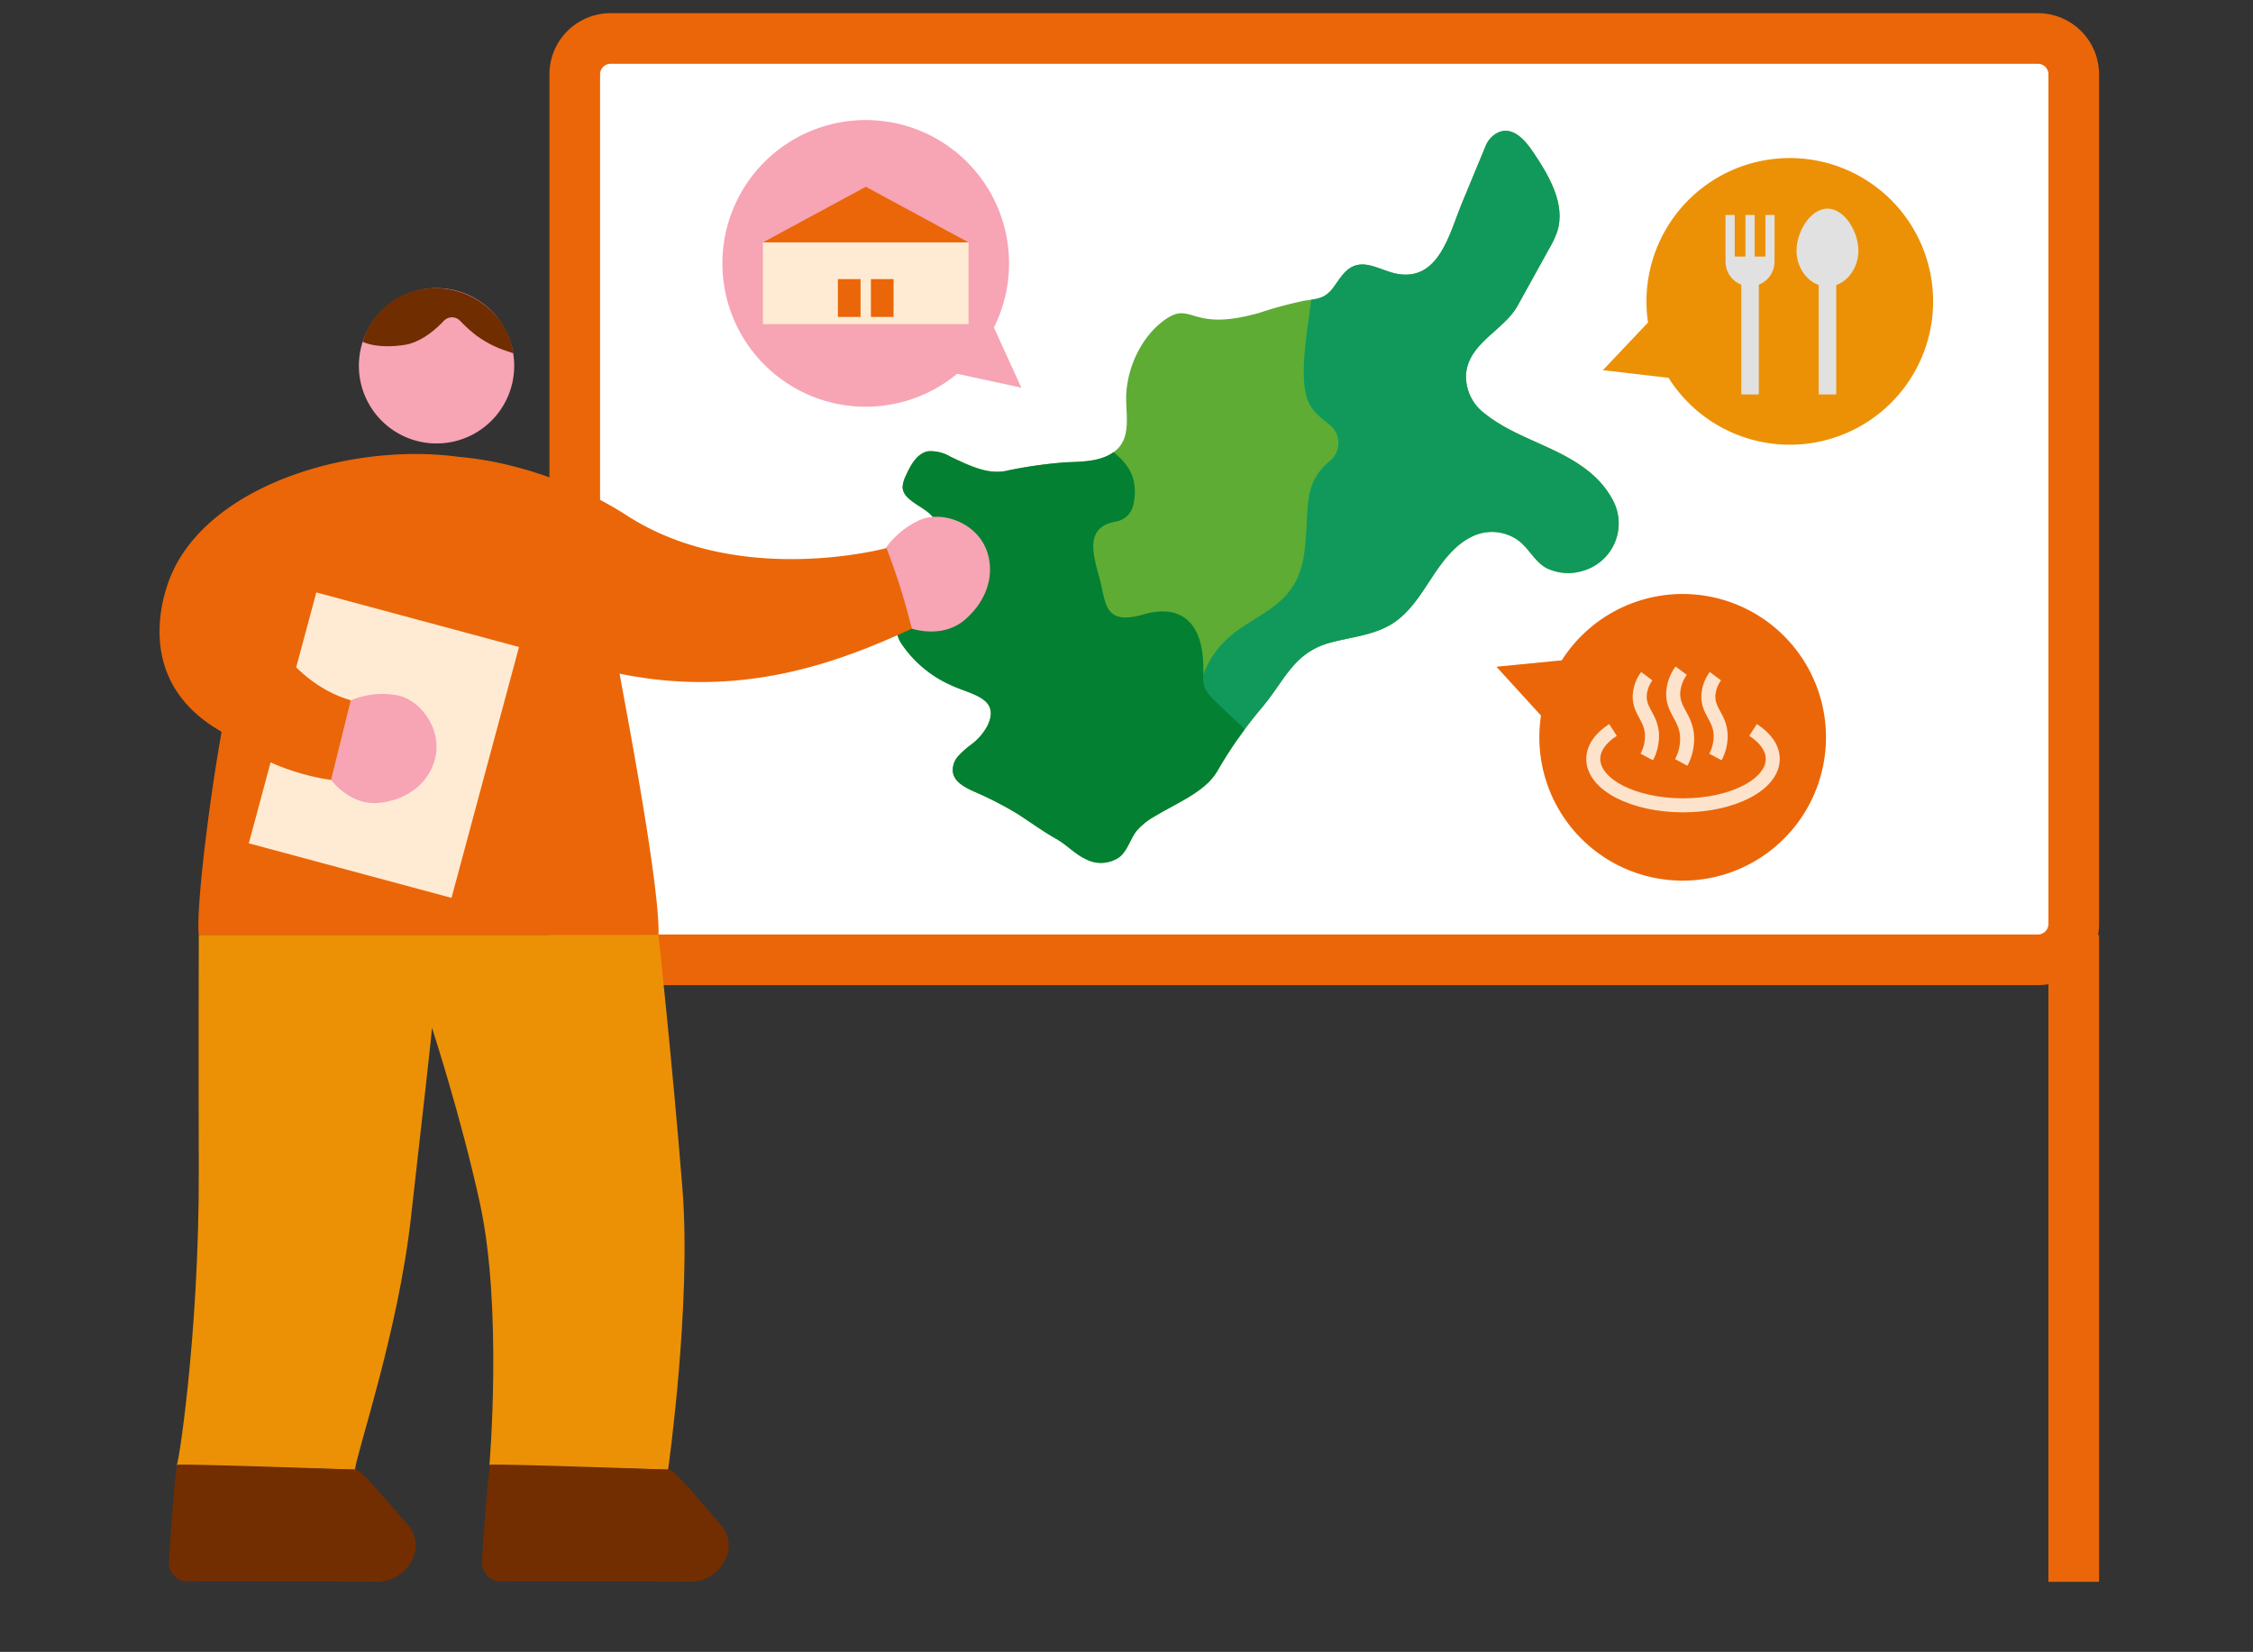 <svg xmlns="http://www.w3.org/2000/svg" xmlns:xlink="http://www.w3.org/1999/xlink" width="356" height="261" viewBox="0 0 356 261">
  <rect x="0" y="0" width="356" height="261" fill="#333333" stroke="none"/>
  <defs>
    <clipPath id="clip-path">
      <rect id="長方形_18534" data-name="長方形 18534" width="356" height="261" transform="translate(107 5413)" fill="none" stroke="#707070" stroke-width="1"/>
    </clipPath>
    <clipPath id="clip-path-2">
      <rect id="長方形_18380" data-name="長方形 18380" width="306.466" height="247.847" fill="none"/>
    </clipPath>
    <clipPath id="clip-path-3">
      <path id="パス_61588" data-name="パス 61588" d="M211.365,18.927a4.067,4.067,0,0,0-1.846,2.107l-3.781,9.121c-1.876,4.53-3.558,12.292-10.239,11.02-2.3-.438-4.588-2.076-6.768-1.225-1.508.587-2.328,2.163-3.3,3.456-1.325,1.761-2.589,1.74-4.527,2.023a64.695,64.695,0,0,0-7.134,1.923c-2.863.771-5.928,1.435-8.885.826-2.5-.517-3.424-1.463-5.756.074-4,2.64-6.433,8.024-6.4,12.706.021,2.688.608,5.776-1.229,7.739-2.026,2.163-5.5,2.169-8.192,2.261a70.282,70.282,0,0,0-9.78,1.407c-2.91.509-5.9-1.039-8.509-2.258a6.089,6.089,0,0,0-3.583-.888c-1.766.338-2.753,2.179-3.493,3.817a4.571,4.571,0,0,0-.533,1.824c-.005,2.339,4.079,3.211,5.027,5.157.883,1.814-1.684,1.892-2.616,3.4a14.092,14.092,0,0,0-1.4,4.29c-.805,3.426-3.3,8.509-1.283,11.788a18.37,18.37,0,0,0,8,6.722c2.967,1.426,7.831,1.923,5.675,6.384a8.939,8.939,0,0,1-2.522,2.927,14.19,14.19,0,0,0-2.1,1.863,3.279,3.279,0,0,0-.833,2.592c.268,1.465,1.79,2.294,3.144,2.916a55.431,55.431,0,0,1,7.046,3.6c2.073,1.337,4.009,2.775,6.15,3.972,1.665.932,2.971,2.443,4.748,3.239a5.079,5.079,0,0,0,5.312-.437c1.235-1.071,1.633-2.813,2.639-4.1a10.549,10.549,0,0,1,2.945-2.329c3.221-1.973,7.772-3.743,9.719-6.962a67.9,67.9,0,0,1,6.763-9.735c4-4.575,5.162-9.13,11.342-10.739,3.265-.85,6.775-1.148,9.625-2.951,2.658-1.68,4.392-4.449,6.114-7.079s3.646-5.321,6.479-6.686a7.157,7.157,0,0,1,7.131.485c1.815,1.239,2.686,3.425,4.612,4.489a7.846,7.846,0,0,0,5.94.391l.059-.018a7.787,7.787,0,0,0,4.506-11.1,14.266,14.266,0,0,0-2.687-3.548c-5.009-4.81-12.288-5.865-17.62-10.172a7.326,7.326,0,0,1-2.892-6.123c.362-4.992,5.969-6.936,8.143-10.861q2.508-4.53,5.016-9.057a15.192,15.192,0,0,0,1.227-2.592c1.427-4.363-1.262-8.9-3.832-12.706-1.048-1.553-2.531-3.291-4.294-3.29a2.91,2.91,0,0,0-1.339.339" fill="none"/>
    </clipPath>
  </defs>
  <g id="mission_pict02" transform="translate(-107 -5413)" clip-path="url(#clip-path)">
    <g id="グループ_18435" data-name="グループ 18435" transform="translate(-247.79 352.08)">
      <g id="グループ_18434" data-name="グループ 18434" transform="translate(380 5063)">
        <g id="グループ_18429" data-name="グループ 18429">
          <g id="グループ_18428" data-name="グループ 18428" clip-path="url(#clip-path-2)">
            <line id="線_9298" data-name="線 9298" y2="102.202" transform="translate(302.466 145.645)" fill="none" stroke="#eb6608" stroke-miterlimit="10" stroke-width="8"/>
            <path id="パス_61584" data-name="パス 61584" d="M296.8,149.571H71.279a5.67,5.67,0,0,1-5.67-5.669V9.67A5.67,5.67,0,0,1,71.279,4H296.8a5.669,5.669,0,0,1,5.669,5.669V143.9a5.669,5.669,0,0,1-5.669,5.669" fill="#fff"/>
            <path id="長方形_18379" data-name="長方形 18379" d="M5.669,0H231.187a5.67,5.67,0,0,1,5.67,5.67V139.9a5.669,5.669,0,0,1-5.669,5.669H5.669A5.669,5.669,0,0,1,0,139.9V5.669A5.669,5.669,0,0,1,5.669,0Z" transform="translate(65.609 4.001)" fill="none" stroke="#eb6608" stroke-miterlimit="10" stroke-width="8"/>
            <path id="パス_61585" data-name="パス 61585" d="M173.77,47.352a64.478,64.478,0,0,1,7.134-1.924c1.939-.282,3.2-.261,4.526-2.022.973-1.293,1.794-2.869,3.3-3.457,2.18-.85,4.47.788,6.768,1.225,6.68,1.273,8.363-6.49,10.24-11.019l3.78-9.121a4.071,4.071,0,0,1,1.847-2.108c2.35-1.2,4.328,1.019,5.633,2.951,2.57,3.8,5.258,8.343,3.832,12.707a15.151,15.151,0,0,1-1.228,2.591l-5.016,9.057c-2.174,3.926-7.781,5.869-8.143,10.861a7.323,7.323,0,0,0,2.893,6.123c5.331,4.307,12.61,5.362,17.619,10.173a14.279,14.279,0,0,1,2.687,3.547,7.788,7.788,0,0,1-4.506,11.105l-.059.017a7.838,7.838,0,0,1-5.939-.391c-1.927-1.063-2.8-3.249-4.613-4.488a7.157,7.157,0,0,0-7.131-.485c-2.833,1.364-4.757,4.056-6.479,6.686s-3.455,5.4-6.113,7.079c-2.851,1.8-6.361,2.1-9.626,2.951-6.18,1.609-7.337,6.164-11.341,10.738a67.754,67.754,0,0,0-6.763,9.736c-1.948,3.219-6.5,4.989-9.72,6.961a10.586,10.586,0,0,0-2.945,2.329c-1.005,1.289-1.4,3.032-2.639,4.1a5.077,5.077,0,0,1-5.312.436c-1.776-.8-3.082-2.306-4.748-3.238-2.14-1.2-4.078-2.635-6.15-3.972a55.3,55.3,0,0,0-7.046-3.6c-1.354-.622-2.876-1.452-3.144-2.916a3.279,3.279,0,0,1,.834-2.593,14.126,14.126,0,0,1,2.1-1.862,8.942,8.942,0,0,0,2.522-2.928c2.157-4.46-2.708-4.957-5.675-6.384a18.362,18.362,0,0,1-8-6.722c-2.021-3.279.478-8.361,1.283-11.788a14.114,14.114,0,0,1,1.4-4.289c.931-1.508,3.5-1.585,2.616-3.4-.948-1.945-5.032-2.817-5.026-5.156a4.553,4.553,0,0,1,.532-1.825c.74-1.637,1.727-3.479,3.492-3.816a6.082,6.082,0,0,1,3.585.888c2.611,1.218,5.6,2.767,8.508,2.257a70.131,70.131,0,0,1,9.78-1.406c2.688-.092,6.166-.1,8.192-2.262,1.837-1.963,1.251-5.051,1.229-7.738-.037-4.683,2.394-10.067,6.4-12.706,2.331-1.537,3.251-.591,5.756-.075,2.956.61,6.021-.055,8.884-.825" fill="#5eac34"/>
          </g>
        </g>
        <g id="グループ_18431" data-name="グループ 18431">
          <g id="グループ_18430" data-name="グループ 18430" clip-path="url(#clip-path-3)">
            <path id="パス_61586" data-name="パス 61586" d="M182.052,44.448c-.335,4.157-2.219,12.452-.614,16.717.653,1.733,2.067,2.783,3.465,3.883a3.655,3.655,0,0,1,.033,5.687c-4.615,3.871-3.106,7.827-4.078,14.7-1.428,10.109-10.109,9.1-14.621,16.4-7.416,12.008,9.288,16.244,17.616,13.83,15.582-4.517,28.6-16.906,42.678-24.568,13.274-7.226,15.786-18.285,14.493-34.213-.883-10.871-6.066-21.214-9.607-31.429-1.64-4.73-2.835-11.2-6.615-14.8-8.545-8.139-25.21-4.761-32.367,3.171-5.673,6.288-12.3,18.515-10.383,30.616" fill="#10995b"/>
            <path id="パス_61587" data-name="パス 61587" d="M147.415,66.324c2.082,2.954,8.026,4.383,6.427,11.5a3.386,3.386,0,0,1-2.766,2.51c-4.9.9-3.614,5.07-2.525,9.025,1.017,3.7.563,7.483,6.934,5.636,5.822-1.688,9.847,1.08,9.419,9.826a4.209,4.209,0,0,0,1.158,3.134c4.935,5.1,10.709,8.5,9.821,15.4-6.2,1.214-10.2,11.192-16.325,14.371-7.181,3.729-18.13,4.787-25.789,2.065-12.378-4.4-16.592-17.768-19.79-29.242-4.227-15.169-12.406-45.481,6.663-52.284,9.6-3.426,18.448.947,26.773,8.061" fill="#048032"/>
          </g>
        </g>
        <g id="グループ_18433" data-name="グループ 18433">
          <g id="グループ_18432" data-name="グループ 18432" clip-path="url(#clip-path-2)">
            <path id="パス_61589" data-name="パス 61589" d="M263.194,116.769a22.646,22.646,0,1,1-20.173-24.875,22.647,22.647,0,0,1,20.173,24.875" fill="#eb6608"/>
            <path id="パス_61590" data-name="パス 61590" d="M251.79,113.253c1.948,1.256,3.114,2.854,3.114,4.586,0,4.043-6.349,7.326-14.179,7.326s-14.18-3.283-14.18-7.326c0-1.732,1.166-3.33,3.118-4.586" fill="none" stroke="#fde3cc" stroke-miterlimit="10" stroke-width="2.216"/>
            <path id="パス_61591" data-name="パス 61591" d="M240.442,103.889a6.44,6.44,0,0,0-1.27,3.69c.016,2.532,1.859,3.627,2.171,6.358a7.858,7.858,0,0,1-.9,4.449" fill="none" stroke="#fde3cc" stroke-miterlimit="10" stroke-width="2.216"/>
            <path id="パス_61592" data-name="パス 61592" d="M245.846,104.759a5.659,5.659,0,0,0-1.118,3.247c.015,2.228,1.636,3.191,1.91,5.6a6.906,6.906,0,0,1-.792,3.915" fill="none" stroke="#fde3cc" stroke-miterlimit="10" stroke-width="2.216"/>
            <path id="パス_61593" data-name="パス 61593" d="M235,104.759a5.653,5.653,0,0,0-1.119,3.247c.015,2.228,1.636,3.191,1.91,5.6a6.9,6.9,0,0,1-.791,3.915" fill="none" stroke="#fde3cc" stroke-miterlimit="10" stroke-width="2.216"/>
            <path id="パス_61594" data-name="パス 61594" d="M211.243,103.263l8.149,8.936,3.886-10.119Z" fill="#eb6608"/>
            <path id="パス_61595" data-name="パス 61595" d="M90.869,30.387a22.647,22.647,0,1,1,11.569,29.866A22.648,22.648,0,0,1,90.869,30.387" fill="#f7a4b5"/>
            <path id="パス_61596" data-name="パス 61596" d="M136.172,59.179l-5.015-11-6.8,8.439Z" fill="#f7a4b5"/>
            <path id="パス_61597" data-name="パス 61597" d="M111.586,30.262,95.343,36.218V49.137h32.486V36.214L111.6,30.262" fill="#ffebd3"/>
            <path id="パス_61598" data-name="パス 61598" d="M127.828,36.214H95.344L111.6,27.43Z" fill="#eb6608"/>
            <rect id="長方形_18381" data-name="長方形 18381" width="3.581" height="5.977" transform="translate(107.188 42.019)" fill="#eb6608"/>
            <rect id="長方形_18382" data-name="長方形 18382" width="3.581" height="5.977" transform="translate(112.402 42.019)" fill="#eb6608"/>
            <path id="パス_61599" data-name="パス 61599" d="M276.147,32.546a22.647,22.647,0,1,1-31.541-5.556,22.646,22.646,0,0,1,31.541,5.556" fill="#ec9106"/>
            <path id="パス_61600" data-name="パス 61600" d="M228.066,56.411l12.012,1.4-3.7-10.188Z" fill="#ec9106"/>
            <path id="パス_61601" data-name="パス 61601" d="M262.166,60.244V40.92a1.385,1.385,0,0,1,2.769,0V60.244Z" fill="#e1e1e1"/>
            <path id="パス_61602" data-name="パス 61602" d="M268.439,37.54c0,3.015-2.189,5.654-4.889,5.654s-4.889-2.639-4.889-5.654,2.189-6.658,4.889-6.658,4.889,3.643,4.889,6.658" fill="#e1e1e1"/>
            <path id="パス_61603" data-name="パス 61603" d="M249.936,60.244V40.92a1.384,1.384,0,0,1,2.769,0V60.244Z" fill="#e1e1e1"/>
            <path id="パス_61604" data-name="パス 61604" d="M253.744,31.889v6.564H252.05V31.887h-1.457v6.566h-1.7V31.889h-1.456s0,7.364.012,7.454a3.868,3.868,0,0,0,7.735,0c.011-.09.011-7.454.011-7.454Z" fill="#e1e1e1"/>
            <path id="パス_61605" data-name="パス 61605" d="M114.4,85.018a13.4,13.4,0,0,1,5.478-4.812c3.517-1.759,9.39.205,10.925,5,1.084,3.384.116,7.423-3.486,10.578s-8.45,1.457-8.45,1.457Z" fill="#f7a4b5"/>
            <path id="パス_61606" data-name="パス 61606" d="M6.2,145.62s-.054,19.313,0,37.3c.079,26.4-3.5,48.488-3.531,46.457l28.227.745c.081-2.2,6.825-21.693,8.846-39.974,1.421-12.844,3.613-31.435,3.27-29.944,0,0,4.621,14.091,7.618,27.867,3.6,16.532,1.5,41.306,1.5,41.306l28.227.745s3.724-26.269,2.263-44.449c-1.637-20.367-3.789-40.055-3.789-40.055Z" fill="#ec9106"/>
            <path id="パス_61607" data-name="パス 61607" d="M114.859,84.521s-23.011,6.258-40.717-4.96a61.319,61.319,0,0,0-18.876-8.127,52.013,52.013,0,0,0-7.954-1.325C29.954,67.727,7,74.766,1.478,89.681c-1.822,4.923-4.23,16.75,8.329,23.853-2.342,13.275-4.056,28.875-3.6,32.086.008.05,72.632,0,72.632,0,.27-7.913-5.688-38.476-6.139-41.259,18.844,3.849,33.822-1.38,46.165-7.118a103.9,103.9,0,0,0-4-12.722" fill="#eb6608"/>
            <path id="パス_61608" data-name="パス 61608" d="M55.438,59.516a12.271,12.271,0,1,1-7.87-15.468,12.272,12.272,0,0,1,7.87,15.468" fill="#f7a4b5"/>
            <path id="パス_61609" data-name="パス 61609" d="M32.1,51.916s2.1,1.175,6.585.5c2.51-.376,4.763-2.247,6.26-3.821.021-.021.042-.042.064-.062a1.762,1.762,0,0,1,2.492.085c.481.5,1,1,1.553,1.491,3.429,3.01,6.786,3.4,6.836,3.7a10.991,10.991,0,0,0-3.086-6.4,12.822,12.822,0,0,0-9.267-3.965A11.927,11.927,0,0,0,32.1,51.916" fill="#702d00"/>
            <rect id="長方形_18383" data-name="長方形 18383" width="41.035" height="33.154" transform="matrix(0.26, -0.966, 0.966, 0.26, 14.105, 131.165)" fill="#ffebd3"/>
            <path id="パス_61610" data-name="パス 61610" d="M30.229,108.574a12.908,12.908,0,0,1,7.111-.834c3.83.558,7.522,5.51,6.123,10.321-.986,3.394-4,6.158-8.671,6.7s-7.675-3.61-7.675-3.61Z" fill="#f7a4b5"/>
            <path id="パス_61611" data-name="パス 61611" d="M30.229,108.574l-3.112,12.575s-9.872-1.068-17.31-7.615c-5.959-5.245-5.523-9.506-5.523-9.506l10.8-10.187s4.641,11.709,15.145,14.733" fill="#eb6608"/>
            <path id="パス_61612" data-name="パス 61612" d="M53.613,247.778l29.425.036a6.243,6.243,0,0,0,6.708-4.345,4.9,4.9,0,0,0-1.139-4.709c-3.973-4.651-7.4-8.623-8.075-8.636s-27.769-.991-28.227-.745c-.342.183-1.032,10.2-1.36,15.254a2.967,2.967,0,0,0,2.668,3.145" fill="#722e00"/>
            <path id="パス_61613" data-name="パス 61613" d="M4.152,247.778l29.425.036a6.243,6.243,0,0,0,6.708-4.345,4.9,4.9,0,0,0-1.139-4.709c-3.973-4.651-7.4-8.623-8.075-8.636s-27.769-.991-28.227-.745c-.342.183-1.032,10.2-1.36,15.254a2.967,2.967,0,0,0,2.668,3.145" fill="#722e00"/>
          </g>
        </g>
      </g>
    </g>
  </g>
</svg>
